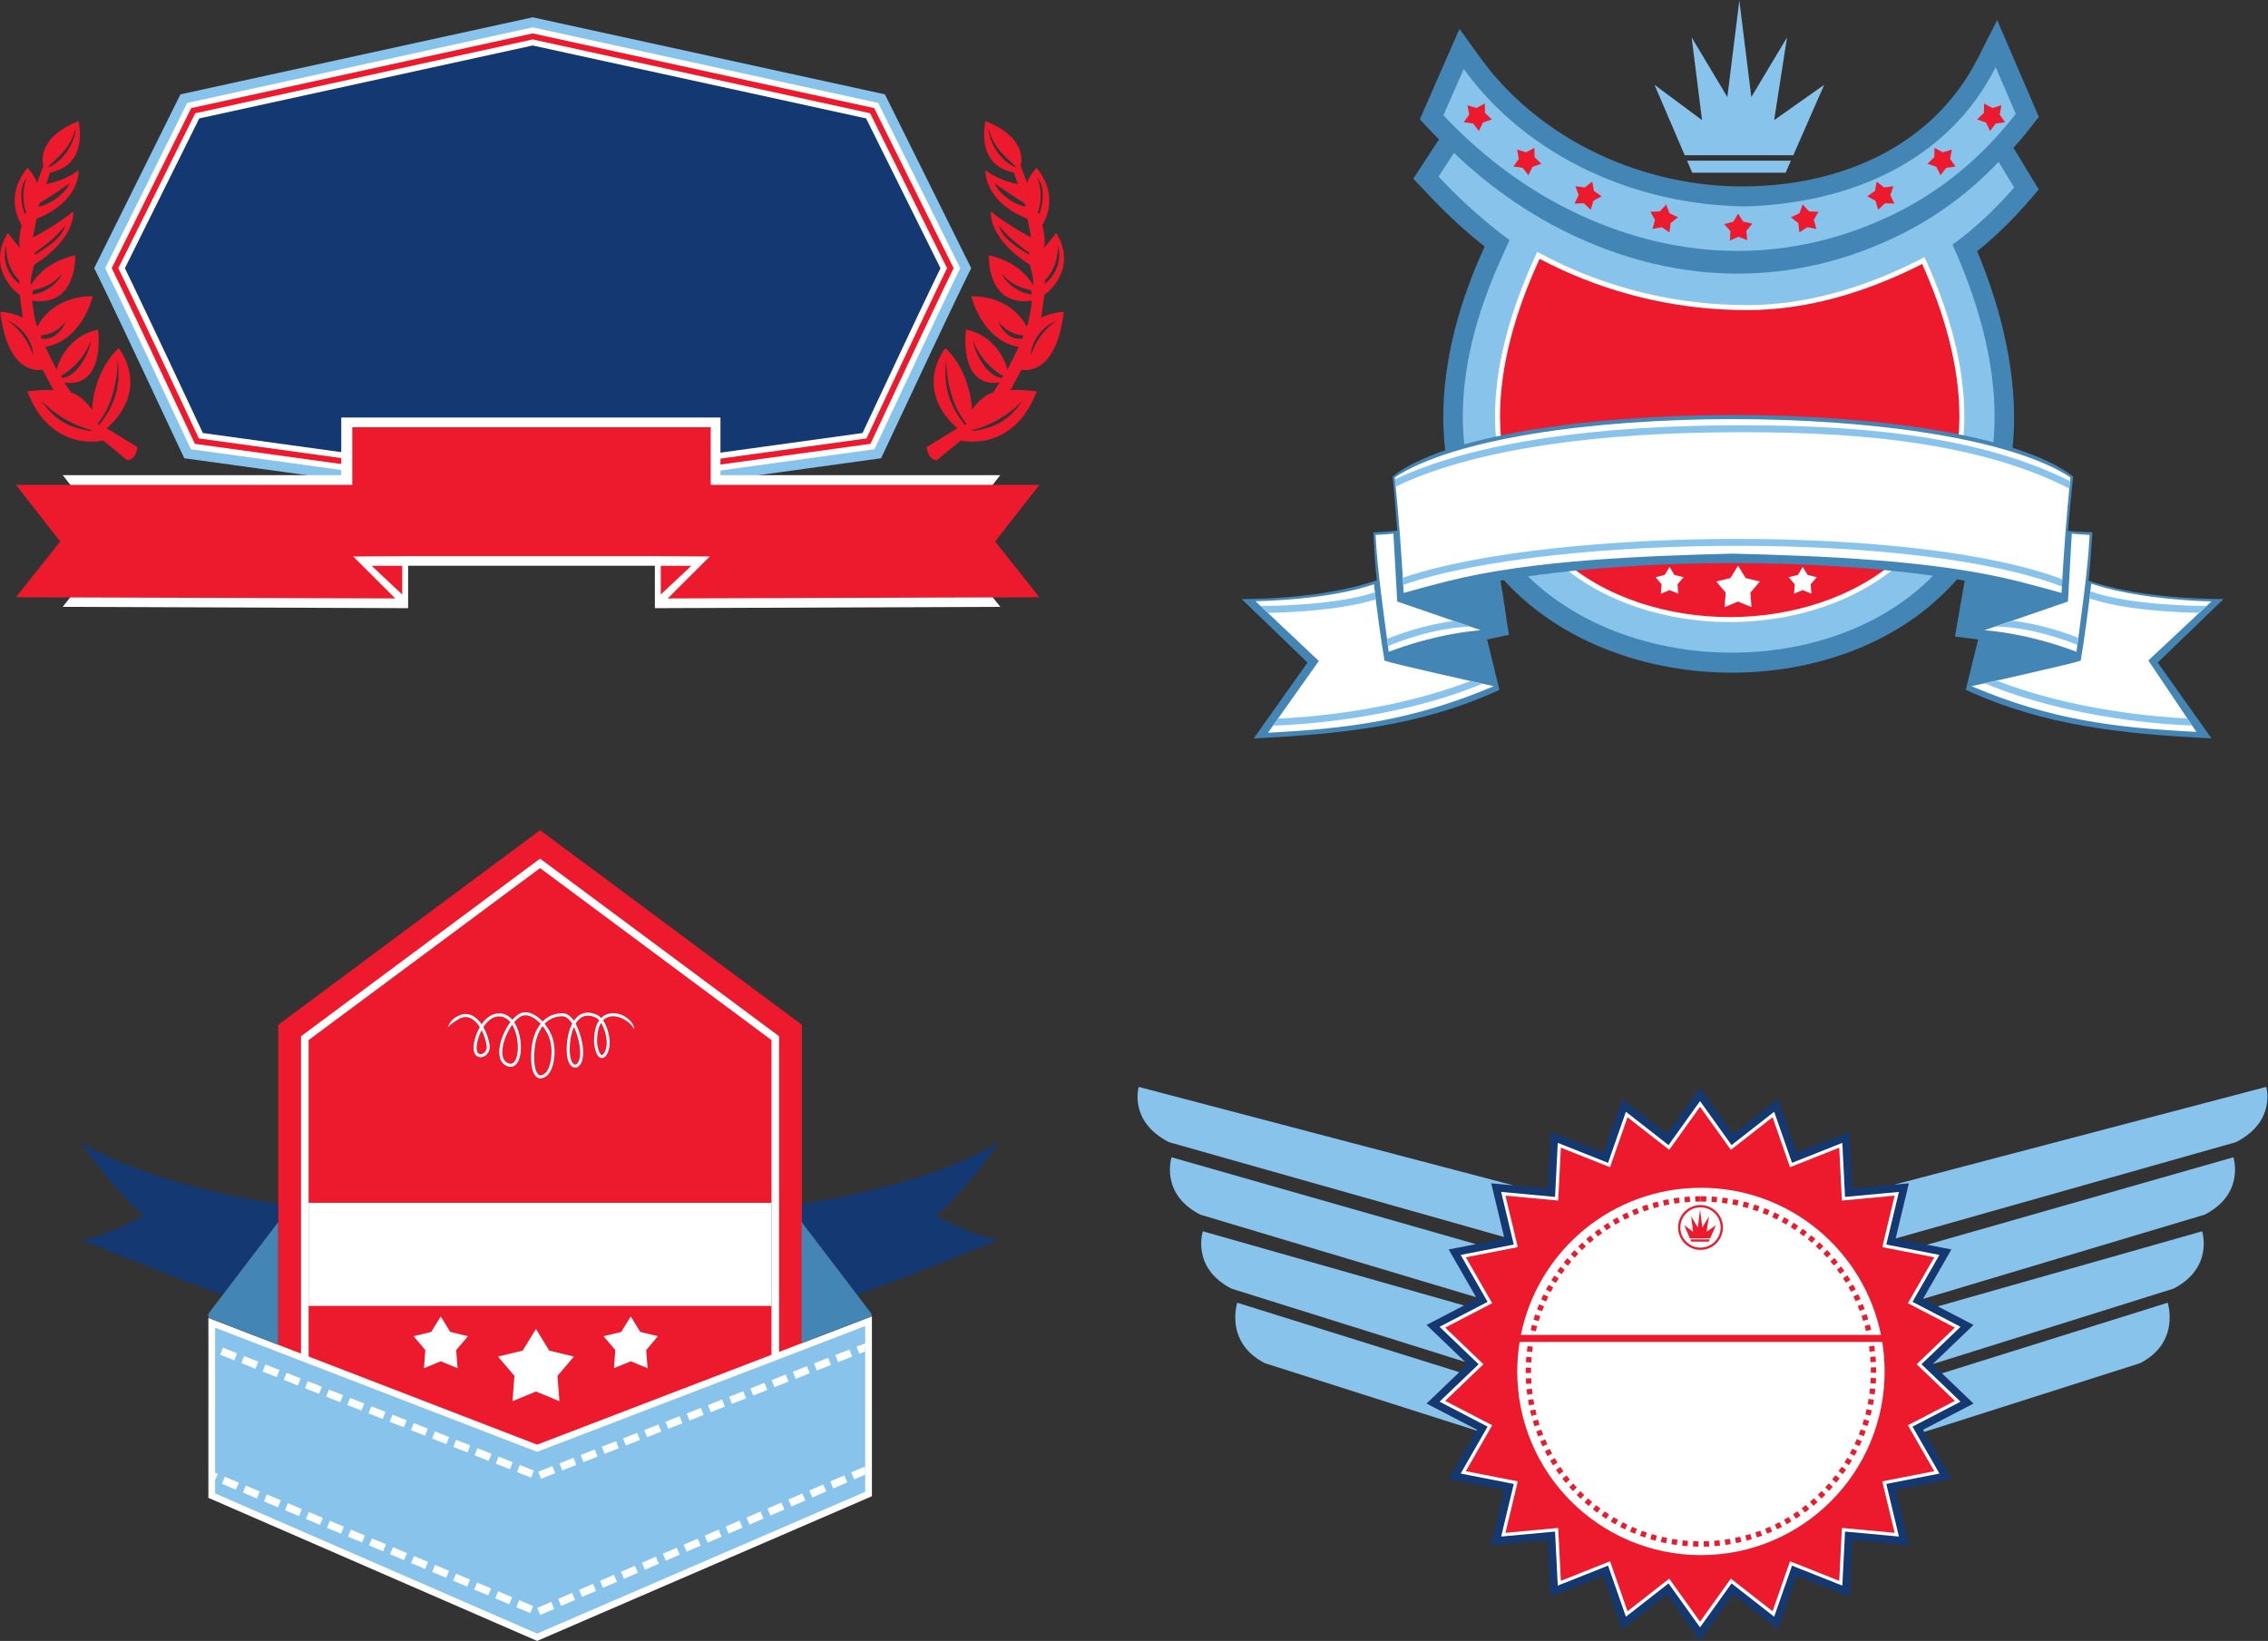 <?xml version="1.0" encoding="UTF-8" standalone="no"?>
<svg
   xmlns:dc="http://purl.org/dc/elements/1.1/"
   xmlns:cc="http://creativecommons.org/ns#"
   xmlns:rdf="http://www.w3.org/1999/02/22-rdf-syntax-ns#"
   xmlns:svg="http://www.w3.org/2000/svg"
   xmlns="http://www.w3.org/2000/svg"
   viewBox="0 0 723.827 523.733"
   height="523.733"
   width="723.827"
   xml:space="preserve"
   id="svg2"
   version="1.1"><rect x="0" y="0" width="723.827" height="523.733" fill="#333333" stroke="none"/><defs
     id="defs6" /><g
     transform="matrix(1.333,0,0,-1.333,0,523.733)"
     id="g10"><g
       transform="scale(0.1)"
       id="g12"><path
         id="path14"
         style="fill:#143871;fill-opacity:1;fill-rule:evenodd;stroke:none"
         d="m 4070.25,1324 79.2,-110.62 107.18,83.83 44.83,-128.46 126.44,50.23 6.83,-135.87 135.48,12.57 -31.73,-132.309 133.53,-26.094 -67.72,-118.007 120.77,-62.657 -98.22,-94.152 98.22,-94.148 -120.77,-62.657 67.72,-118.008 -133.53,-26.093 31.73,-132.305 -135.48,12.566 -6.83,-135.878 -126.44,50.234 L 4256.63,27.715 4149.45,111.543 4070.25,0.93 3991.05,111.543 3883.87,27.715 3839.03,156.172 3712.6,105.938 l -6.84,135.878 -135.48,-12.566 31.74,132.305 -133.52,26.093 67.71,118.008 -120.77,62.657 98.22,94.148 -98.22,94.152 120.77,62.657 -67.71,118.007 133.52,26.094 -31.74,132.309 135.48,-12.57 6.84,135.87 126.43,-50.23 44.84,128.46 107.18,-83.83 79.2,110.62 v 0" /><path
         id="path16"
         style="fill:#ffffff;fill-opacity:1;fill-rule:evenodd;stroke:none"
         d="m 4070.25,1292.52 -75.45,-105.35 -102.05,79.83 -42.71,-122.34 -120.43,47.84 -6.5,-129.41 -129.03,11.97 30.22,-126.005 -127.17,-24.856 64.49,-112.39 -115.02,-59.68 93.54,-89.668 -93.54,-89.668 115.02,-59.676 -64.49,-112.394 127.17,-24.852 -30.22,-126.008 129.03,11.973 6.5,-129.414 120.43,47.844 42.71,-122.344 102.05,79.832 75.45,-105.352 75.44,105.352 102.06,-79.832 42.71,122.344 120.43,-47.844 6.5,129.414 129.03,-11.973 -30.22,126.008 127.17,24.852 -64.49,112.394 115.01,59.676 -93.54,89.668 93.54,89.668 -115.01,59.68 64.49,112.39 -127.17,24.856 30.22,126.005 -129.03,-11.97 -6.5,129.41 -120.43,-47.84 -42.71,122.34 -102.06,-79.83 -75.44,105.35 v 0" /><path
         id="path18"
         style="fill:#ed192d;fill-opacity:1;fill-rule:evenodd;stroke:none"
         d="m 4070.25,1278.86 -73.8,-103.07 -99.86,78.1 -41.78,-119.69 -117.81,46.81 -6.36,-126.62 -126.24,11.72 29.56,-123.266 -124.41,-24.317 63.09,-109.961 -112.51,-58.378 91.51,-87.727 -91.51,-87.723 112.51,-58.379 -63.09,-109.961 124.41,-24.316 -29.56,-123.273 126.24,11.711 6.36,-126.602 117.81,46.805 41.78,-119.696 99.86,78.106 73.8,-103.067 73.8,103.067 99.86,-78.106 41.77,119.696 117.82,-46.805 6.36,126.602 126.23,-11.711 -29.56,123.273 124.42,24.316 -63.1,109.961 112.52,58.379 -91.51,87.723 91.51,87.727 -112.52,58.378 63.1,109.961 -124.42,24.317 29.56,123.266 -126.23,-11.72 -6.36,126.62 -117.82,-46.81 -41.77,119.69 -99.86,-78.1 -73.8,103.07 v 0" /><path
         id="path20"
         style="fill:#ed192d;fill-opacity:1;fill-rule:evenodd;stroke:none"
         d="m 4072.4,1121.62 c 263.11,0 476.43,-213.307 476.43,-476.413 0,-263.105 -213.32,-476.418 -476.43,-476.418 -263.09,0 -476.42,213.313 -476.42,476.418 0,263.106 213.33,476.413 476.42,476.413 z m 0,-7.95 c 258.73,0 468.47,-209.752 468.47,-468.463 0,-258.723 -209.74,-468.469 -468.47,-468.469 -258.71,0 -468.45,209.746 -468.45,468.469 0,258.711 209.74,468.463 468.45,468.463 v 0" /><path
         id="path22"
         style="fill:#ffffff;fill-opacity:1;fill-rule:evenodd;stroke:none"
         d="m 4072.4,1084.97 c 212.87,0 390.4,-151.247 431.03,-352.126 h -862.04 c 40.62,200.879 218.15,352.126 431.01,352.126 z m 434.1,-369.177 c 3.71,-22.98 5.67,-46.555 5.67,-70.586 0,-242.871 -196.89,-439.766 -439.77,-439.766 -242.87,0 -439.76,196.895 -439.76,439.766 0,24.031 1.96,47.606 5.67,70.586 h 868.19 v 0" /><path
         id="path24"
         style="fill:#88c3ec;fill-opacity:1;fill-rule:evenodd;stroke:none"
         d="m 4535.05,1092.41 890.79,234.11 c 0,0 24.93,-82.39 -72.42,-132.32 l -814.88,-230.606 31.67,132.086 -35.16,-3.27 z m -911.57,-1.68 -897.16,235.79 c 0,0 -24.93,-82.39 72.43,-132.32 l 802.36,-227.059 -30.83,128.539 53.2,-4.95 z M 3505.17,803.164 2879.86,980.762 c 0,0 -28.68,-87.383 68.68,-137.313 l 559.17,-175.285 -92.26,88.449 89.72,46.551 z M 3533.59,950 2804.96,1158.01 c 0,0 -28.67,-87.38 68.68,-137.32 l 660.39,-197.624 -65.55,114.211 65.11,12.723 z m -39.74,-306.531 -531.62,166.297 c 0,0 -31.17,-94.871 66.2,-144.805 l 506.59,-161.387 1.19,2.082 -120.76,62.657 78.4,75.156 z m 1145.61,157.547 632.84,179.746 c 0,0 28.68,-87.383 -68.67,-137.313 l -576.51,-180.722 97.94,93.886 -85.6,44.403 z m -25.62,147.629 733.37,209.365 c 0,0 28.67,-87.38 -68.69,-137.32 l -673.8,-201.647 -0.43,0.227 67.72,118.007 -58.17,11.368 z m 35.68,-307.922 540.41,169.043 c 0,0 31.18,-94.871 -66.19,-144.805 l -516.45,-164.52 -3,5.215 120.77,62.657 -75.54,72.41 v 0" /><path
         id="path26"
         style="fill:#ed192d;fill-opacity:1;fill-rule:nonzero;stroke:none"
         d="m 4085.35,1064.49 -2.12,0.06 -2.69,0.07 -2.72,0.04 -2.7,0.02 -2.72,0.01 v -12.78 l 2.64,-0.02 2.63,-0.01 2.62,-0.04 2.62,-0.07 2.12,-0.05 0.32,12.77 z m -13.71,0.2 -1.94,-0.01 -2.71,-0.02 -2.71,-0.04 -2.7,-0.07 -2.69,-0.08 h -0.24 l 0.49,-12.78 0.15,0.01 2.61,0.07 2.62,0.07 2.63,0.04 2.62,0.01 1.95,0.02 -0.08,12.78 z m -25.91,-0.83 -0.25,-0.02 -2.68,-0.18 -2.66,-0.19 -2.66,-0.22 -2.66,-0.22 -2.05,-0.19 1.23,-12.72 1.95,0.17 2.57,0.23 2.59,0.2 2.58,0.19 2.59,0.18 h 0.25 l -0.8,12.77 z m -25.85,-2.43 -0.9,-0.11 -2.61,-0.34 -2.62,-0.35 -2.61,-0.38 -2.62,-0.39 -1.51,-0.24 2.01,-12.63 1.44,0.23 2.53,0.38 2.53,0.36 2.54,0.34 2.55,0.33 0.87,0.11 -1.6,12.69 z m -25.66,-4.02 -1.21,-0.22 -2.57,-0.51 -2.57,-0.52 -2.56,-0.52 -2.54,-0.55 -1.27,-0.29 2.8,-12.46 1.18,0.26 2.48,0.53 2.47,0.51 2.49,0.5 2.49,0.49 1.21,0.23 -2.4,12.55 z m -25.35,-5.59 -1.29,-0.34 -2.52,-0.65 -2.5,-0.67 -2.5,-0.69 -2.49,-0.7 -1.24,-0.35 3.57,-12.28 1.16,0.34 2.42,0.68 2.42,0.66 2.43,0.65 2.43,0.63 1.29,0.33 -3.18,12.39 z m -24.95,-7.18 -1.17,-0.37 -2.44,-0.81 -2.44,-0.81 -2.44,-0.83 -2.42,-0.85 -1.39,-0.5 4.33,-12.02 1.31,0.46 2.35,0.83 2.35,0.8 2.36,0.79 2.38,0.78 1.16,0.37 -3.94,12.16 z m -24.46,-8.71 -0.87,-0.34 -2.38,-0.95 -2.36,-0.96 -2.37,-0.97 -2.36,-0.99 -1.67,-0.71 5.05,-11.74 1.6,0.68 2.29,0.96 2.29,0.94 2.3,0.94 2.3,0.91 0.87,0.34 -4.69,11.89 z m -23.86,-10.22 -0.46,-0.2 -2.31,-1.1 -2.29,-1.09 -2.29,-1.11 -2.28,-1.12 -2.04,-1.03 5.75,-11.42 1.98,1 2.21,1.08 2.22,1.09 2.23,1.06 2.23,1.05 0.46,0.21 -5.41,11.58 z m -23.21,-11.69 -2.16,-1.18 -2.22,-1.24 -2.21,-1.24 -2.19,-1.25 -2.2,-1.27 -0.32,-0.19 6.5,-11.009 0.26,0.156 2.12,1.23 2.13,1.211 2.15,1.212 2.14,1.19 2.16,1.18 -6.16,11.2 z m -22.41,-13.09 -1.54,-0.969 -2.14,-1.367 -2.12,-1.367 -2.12,-1.387 -2.1,-1.387 -0.86,-0.586 7.15,-10.594 0.8,0.536 2.05,1.359 2.04,1.348 2.06,1.328 2.07,1.308 1.55,0.977 -6.84,10.801 z m -21.54,-14.453 -0.92,-0.657 -2.04,-1.472 -2.04,-1.496 -2.02,-1.504 -2.02,-1.512 -1.4,-1.066 7.78,-10.157 1.34,1.028 1.95,1.472 1.97,1.453 1.97,1.45 1.98,1.433 0.91,0.656 -7.46,10.372 z m -20.63,-15.743 -0.29,-0.234 -1.95,-1.602 -1.94,-1.613 -1.92,-1.609 -1.92,-1.641 -1.91,-1.64 -0.04,-0.032 8.44,-9.609 -0.02,-0.02 1.85,1.594 1.85,1.582 1.86,1.563 1.89,1.57 1.89,1.543 0.29,0.234 -8.08,9.914 z m -19.63,-17.011 -1.53,-1.418 -1.85,-1.719 -1.81,-1.727 -1.82,-1.75 -1.81,-1.746 -0.59,-0.586 8.98,-9.093 0.54,0.527 1.76,1.699 1.76,1.692 1.76,1.679 1.79,1.668 1.53,1.406 -8.71,9.368 z m -18.54,-18.164 -0.88,-0.93 -1.74,-1.836 -1.72,-1.824 -1.71,-1.856 -1.7,-1.855 -1.08,-1.203 9.51,-8.543 1.04,1.14 1.64,1.809 1.66,1.797 1.67,1.777 1.68,1.766 0.88,0.929 -9.25,8.829 z m -17.37,-19.27 -0.33,-0.379 -1.62,-1.933 -1.61,-1.934 -1.59,-1.953 -1.59,-1.953 -1.5,-1.875 10,-7.961 1.46,1.816 1.53,1.895 1.55,1.886 1.56,1.883 1.58,1.867 0.32,0.379 -9.76,8.262 z m -16.18,-20.332 -1.33,-1.785 -1.49,-2.031 -1.48,-2.043 -1.47,-2.051 -1.46,-2.059 -0.38,-0.547 10.52,-7.277 0.32,0.469 1.41,2.004 1.43,1.992 1.43,1.973 1.45,1.972 1.33,1.785 -10.28,7.598 z m -14.88,-21.258 -0.83,-1.269 -1.36,-2.121 -1.36,-2.129 -1.35,-2.149 -1.33,-2.148 -0.71,-1.153 10.93,-6.64 0.66,1.094 1.3,2.082 1.3,2.078 1.31,2.062 1.34,2.059 0.82,1.269 -10.72,6.965 z m -13.53,-22.14 -0.43,-0.75 -1.24,-2.2 -1.24,-2.226 -1.22,-2.227 -1.19,-2.226 -0.93,-1.746 11.3,-5.969 0.9,1.68 1.16,2.168 1.18,2.148 1.19,2.148 1.21,2.149 0.42,0.742 -11.11,6.309 z m -12.15,-22.938 -0.13,-0.266 -1.1,-2.285 -1.11,-2.293 -1.09,-2.304 -1.06,-2.317 -1.05,-2.273 11.66,-5.266 1.01,2.207 1.03,2.246 1.04,2.219 1.07,2.234 1.09,2.219 0.12,0.262 -11.48,5.617 z m -10.72,-23.683 -0.88,-2.168 -0.96,-2.372 -0.95,-2.375 -0.93,-2.382 -0.92,-2.403 -0.14,-0.359 11.98,-4.473 0.11,0.293 0.89,2.313 0.9,2.316 0.93,2.305 0.92,2.305 0.89,2.167 -11.84,4.833 z m -9.2,-24.278 -0.65,-1.914 -0.81,-2.441 -0.81,-2.45 -0.79,-2.453 -0.77,-2.461 -0.19,-0.613 12.23,-3.73 0.16,0.554 0.75,2.383 0.77,2.375 0.78,2.371 0.79,2.364 0.66,1.921 -12.12,4.094 z m -7.66,-24.793 -0.5,-1.816 -0.67,-2.5 -0.65,-2.512 -0.64,-2.519 -0.63,-2.52 -0.16,-0.703 12.43,-2.957 0.16,0.633 0.59,2.441 0.63,2.434 0.63,2.441 0.66,2.422 0.48,1.816 -12.33,3.34 z m -10.65,-50.801 -0.31,-2.207 -0.36,-2.609 -0.34,-2.625 -0.32,-2.629 -0.32,-2.637 -0.01,-0.175 12.71,-1.368 0.01,0.098 0.3,2.551 0.32,2.547 0.33,2.539 0.34,2.539 0.31,2.207 -12.66,1.769 z m -2.94,-25.761 v -0.168 l -0.21,-2.657 -0.2,-2.675 -0.18,-2.664 -0.16,-2.676 -0.11,-2.121 12.76,-0.645 0.12,2.043 0.15,2.586 0.17,2.59 0.19,2.586 0.21,2.578 0.01,0.168 -12.75,1.055 z m -1.34,-25.938 -0.02,-1.035 -0.04,-2.707 -0.03,-2.703 -0.01,-2.715 0.01,-2.715 0.01,-1.105 12.79,0.156 -0.02,1.035 -0.01,2.629 0.01,2.625 0.02,2.637 0.05,2.617 0.02,1.047 -12.78,0.234 z m 0.23,-25.969 0.09,-2.097 0.13,-2.676 0.14,-2.676 0.16,-2.676 0.18,-2.668 0.01,-0.175 12.75,0.976 -0.01,0.09 -0.17,2.586 -0.15,2.59 -0.14,2.598 -0.13,2.605 -0.09,2.09 -12.77,-0.567 z m 1.82,-25.859 0.02,-0.215 0.27,-2.636 0.29,-2.645 0.32,-2.629 0.32,-2.625 0.28,-2.148 12.67,1.687 -0.26,2.07 -0.32,2.551 -0.3,2.547 -0.29,2.559 -0.27,2.558 -0.02,0.215 -12.71,-1.289 z m 3.41,-25.742 0.11,-0.664 0.43,-2.586 0.45,-2.59 0.47,-2.578 0.48,-2.578 0.35,-1.785 12.55,2.488 -0.33,1.711 -0.48,2.488 -0.45,2.5 -0.44,2.512 -0.43,2.508 -0.1,0.664 -12.61,-2.09 z m 4.99,-25.481 0.19,-0.847 0.6,-2.528 0.6,-2.531 0.63,-2.519 0.64,-2.52 0.43,-1.66 12.37,3.254 -0.42,1.59 -0.62,2.441 -0.6,2.442 -0.59,2.453 -0.57,2.461 -0.2,0.847 -12.46,-2.883 z m 6.58,-25.113 0.22,-0.801 0.75,-2.472 0.76,-2.461 0.77,-2.461 0.79,-2.461 0.58,-1.738 12.13,4.023 -0.55,1.672 -0.77,2.371 -0.75,2.383 -0.73,2.402 -0.72,2.395 -0.23,0.789 -12.25,-3.641 z m 8.13,-24.66 0.19,-0.566 0.9,-2.411 0.9,-2.394 0.92,-2.391 0.93,-2.394 0.78,-1.973 11.87,4.766 -0.76,1.906 -0.9,2.305 -0.89,2.324 -0.88,2.324 -0.86,2.324 -0.2,0.575 -12,-4.395 z m 9.63,-24.09 0.1,-0.215 1.03,-2.343 1.04,-2.329 1.06,-2.312 1.06,-2.313 1.09,-2.316 11.54,5.488 -1.04,2.227 -1.03,2.246 -1.04,2.258 -1.01,2.246 -0.99,2.265 -0.09,0.211 -11.72,-5.113 z m 11.15,-23.488 1.02,-1.992 1.18,-2.254 1.2,-2.239 1.19,-2.234 1.22,-2.219 0.29,-0.515 11.15,6.238 -0.24,0.449 -1.18,2.149 -1.16,2.168 -1.17,2.168 -1.14,2.187 -1.03,1.984 -11.33,-5.89 z m 12.56,-22.715 0.82,-1.395 1.31,-2.179 1.33,-2.156 1.33,-2.141 1.35,-2.149 0.65,-1.023 10.76,6.895 -0.61,0.964 -1.3,2.082 -1.3,2.079 -1.28,2.101 -1.27,2.09 -0.83,1.406 -10.96,-6.574 z m 13.93,-21.883 0.53,-0.793 1.43,-2.078 1.45,-2.07 1.46,-2.063 1.47,-2.05 1.13,-1.563 10.33,7.539 -1.09,1.496 -1.43,1.992 -1.41,2 -1.39,2.004 -1.4,2.02 -0.53,0.781 -10.55,-7.215 z m 15.25,-20.988 0.14,-0.176 1.55,-1.98 1.57,-1.985 1.57,-1.961 1.59,-1.964 1.59,-1.942 0.13,-0.148 9.81,8.195 -0.08,0.098 -1.55,1.882 -1.53,1.895 -1.53,1.906 -1.51,1.914 -1.5,1.934 -0.14,0.176 -10.11,-7.844 z m 16.56,-20.039 1.28,-1.445 1.67,-1.875 1.68,-1.864 1.7,-1.855 1.71,-1.86 0.68,-0.711 9.29,8.77 -0.61,0.656 -1.66,1.785 -1.64,1.809 -1.63,1.805 -1.63,1.828 -1.28,1.445 -9.56,-8.488 z m 17.72,-18.945 0.8,-0.809 1.79,-1.777 1.79,-1.758 1.81,-1.758 1.82,-1.738 1.28,-1.211 8.77,9.304 -1.23,1.153 -1.76,1.699 -1.76,1.691 -1.74,1.707 -1.73,1.731 -0.8,0.801 -9.04,-9.035 z m 18.85,-17.821 0.27,-0.246 1.88,-1.66 1.9,-1.648 1.92,-1.653 1.91,-1.621 1.92,-1.621 0.06,-0.047 8.13,9.852 h 0.02 l -1.88,1.574 -1.86,1.582 -1.85,1.59 -1.84,1.601 -1.83,1.621 -0.27,0.235 -8.48,-9.559 z m 19.94,-16.66 1.63,-1.269 2,-1.543 2,-1.524 2.02,-1.515 2.02,-1.512 0.67,-0.481 7.53,10.325 -0.6,0.449 -1.97,1.453 -1.95,1.476 -1.94,1.473 -1.94,1.496 -1.63,1.27 -7.84,-10.098 z m 20.91,-15.371 1.09,-0.754 2.09,-1.426 2.1,-1.406 2.1,-1.394 2.12,-1.387 1.29,-0.832 6.91,10.761 -1.24,0.793 -2.04,1.348 -2.05,1.348 -2.03,1.367 -2.02,1.367 -1.11,0.762 -7.21,-10.547 z m 21.82,-14.063 0.55,-0.332 2.18,-1.3 2.18,-1.282 2.2,-1.265 2.19,-1.262 1.91,-1.074 6.24,11.164 -1.85,1.035 -2.13,1.219 -2.12,1.23 -2.12,1.242 -2.1,1.258 -0.57,0.332 -6.56,-10.965 z m 22.63,-12.675 0.05,-0.032 2.26,-1.164 2.25,-1.148 2.28,-1.133 2.28,-1.125 2.29,-1.113 0.23,-0.106 5.48,11.543 -0.16,0.078 -2.22,1.083 -2.21,1.085 -2.21,1.102 -2.18,1.113 -2.2,1.133 -0.04,0.031 -5.9,-11.347 z m 23.42,-11.27 1.88,-0.832 2.34,-1.015 2.35,-0.997 2.36,-0.996 2.37,-0.976 0.64,-0.262 4.77,11.863 -0.58,0.235 -2.29,0.949 -2.29,0.957 -2.28,0.977 -2.27,0.984 -1.87,0.82 -5.13,-11.707 z m 24.05,-9.777 1.58,-0.586 2.41,-0.867 2.42,-0.864 2.42,-0.847 2.44,-0.84 0.97,-0.32 4.02,12.136 -0.9,0.305 -2.35,0.801 -2.35,0.82 -2.35,0.84 -2.34,0.848 -1.59,0.578 -4.38,-12.004 z m 24.6,-8.262 1.41,-0.418 2.48,-0.734 2.48,-0.711 2.49,-0.695 2.5,-0.692 1.14,-0.305 3.25,12.364 -1.05,0.285 -2.42,0.664 -2.42,0.672 -2.4,0.695 -2.41,0.711 -1.39,0.422 -3.66,-12.258 z m 25.09,-6.707 1.39,-0.332 2.53,-0.578 2.56,-0.559 2.54,-0.554 2.56,-0.528 1.11,-0.222 2.48,12.539 -1.03,0.215 -2.47,0.507 -2.48,0.536 -2.46,0.539 -2.46,0.566 -1.4,0.32 -2.87,-12.449 z m 25.45,-5.137 1.6,-0.273 2.59,-0.422 2.59,-0.41 2.62,-0.379 2.61,-0.383 0.82,-0.105 1.69,12.664 -0.74,0.109 -2.53,0.352 -2.53,0.379 -2.52,0.402 -2.52,0.41 -1.59,0.262 -2.09,-12.606 z m 25.72,-3.547 2.06,-0.214 2.65,-0.262 2.65,-0.254 2.66,-0.227 2.66,-0.207 0.25,-0.015 0.89,12.754 -0.17,0.008 -2.59,0.207 -2.57,0.222 -2.56,0.235 -2.58,0.253 -2.06,0.215 -1.29,-12.715 z m 25.85,-1.96 h 0.2 l 2.69,-0.118 2.69,-0.097 2.69,-0.071 2.7,-0.066 2.02,-0.031 0.16,12.785 -1.94,0.027 -2.62,0.059 -2.61,0.078 -2.61,0.09 -2.61,0.105 -0.18,0.012 -0.58,-12.773 z m 25.98,-0.372 1.25,0.02 2.69,0.066 2.7,0.071 2.68,0.097 2.7,0.118 0.95,0.039 -0.65,12.773 -0.88,-0.051 -2.6,-0.105 -2.6,-0.09 -2.62,-0.078 -2.62,-0.059 -1.25,-0.008 0.25,-12.793 z m 25.92,1.211 2.13,0.164 2.65,0.227 2.65,0.254 2.65,0.262 2.64,0.273 0.22,0.02 -1.45,12.707 -0.14,-0.02 -2.56,-0.266 -2.57,-0.253 -2.57,-0.235 -2.57,-0.222 -2.12,-0.168 1.04,-12.743 z m 25.79,2.793 0.06,0.008 2.62,0.383 2.6,0.379 2.61,0.41 2.59,0.422 2.35,0.398 -2.17,12.598 -2.27,-0.379 -2.51,-0.41 -2.53,-0.402 -2.53,-0.379 -2.52,-0.352 -0.07,-0.012 1.77,-12.664 z m 25.59,4.395 0.34,0.066 2.57,0.528 2.55,0.554 2.55,0.559 2.54,0.578 2.13,0.508 -2.95,12.437 -2.06,-0.484 -2.46,-0.566 -2.46,-0.539 -2.48,-0.536 -2.48,-0.507 -0.36,-0.079 2.57,-12.519 z m 25.27,5.976 0.4,0.098 2.49,0.692 2.5,0.695 2.48,0.711 2.48,0.734 2.13,0.645 -3.73,12.222 -2.05,-0.613 -2.4,-0.711 -2.41,-0.695 -2.42,-0.672 -2.42,-0.664 -0.39,-0.11 3.34,-12.332 z m 24.84,7.528 0.24,0.09 2.44,0.828 2.43,0.847 2.42,0.864 2.41,0.867 2.3,0.851 -4.48,11.973 -2.21,-0.812 -2.35,-0.848 -2.34,-0.84 -2.35,-0.82 -2.36,-0.801 -0.25,-0.09 4.1,-12.109 z m 24.35,9.082 2.28,0.937 2.36,0.996 2.35,0.997 2.34,1.015 2.35,1.035 0.27,0.117 -5.27,11.653 -0.21,-0.098 -2.25,-0.988 -2.28,-0.984 -2.29,-0.977 -2.27,-0.957 -2.28,-0.938 4.9,-11.808 z m 23.72,10.566 1.79,0.879 2.28,1.125 2.27,1.133 2.27,1.148 2.26,1.164 0.72,0.379 -5.97,11.313 -0.64,-0.344 -2.2,-1.133 -2.19,-1.113 -2.21,-1.102 -2.2,-1.085 -1.8,-0.879 5.62,-11.485 z m 23,12.024 1.25,0.691 2.19,1.262 2.2,1.265 2.18,1.282 2.18,1.3 1.21,0.731 -6.64,10.93 -1.15,-0.696 -2.11,-1.258 -2.12,-1.242 -2.12,-1.23 -2.13,-1.219 -1.25,-0.695 6.31,-11.121 z m 22.21,13.406 0.66,0.422 2.11,1.387 2.11,1.394 2.09,1.406 2.08,1.426 1.73,1.184 -7.28,10.507 -1.66,-1.152 -2.03,-1.379 -2.02,-1.355 -2.06,-1.348 -2.05,-1.348 -0.65,-0.421 6.97,-10.723 z m 21.34,14.766 0.05,0.031 2.03,1.512 2.01,1.515 2,1.524 1.99,1.543 1.99,1.543 0.28,0.222 -7.96,10 -0.21,-0.164 -1.93,-1.504 -1.93,-1.496 -1.94,-1.473 -1.97,-1.476 -1.95,-1.453 -0.05,-0.039 7.59,-10.285 z m 20.42,16.074 1.37,1.152 1.91,1.621 1.91,1.653 1.9,1.648 1.88,1.66 0.84,0.754 -8.54,9.512 -0.78,-0.696 -1.83,-1.621 -1.85,-1.601 -1.84,-1.59 -1.85,-1.582 -1.38,-1.152 8.26,-9.758 z m 19.35,17.265 0.73,0.696 1.82,1.738 1.81,1.758 1.8,1.758 1.78,1.777 1.34,1.348 -9.09,8.992 -1.3,-1.309 -1.73,-1.719 -1.73,-1.707 -1.75,-1.699 -1.76,-1.691 -0.74,-0.692 8.82,-9.25 z m 18.27,18.43 0.15,0.152 1.71,1.86 1.7,1.855 1.68,1.864 1.68,1.875 1.66,1.886 0.15,0.164 -9.66,8.379 -0.1,-0.117 -1.61,-1.824 -1.63,-1.828 -1.63,-1.805 -1.65,-1.809 -1.67,-1.785 -0.13,-0.156 9.35,-8.711 z m 17.12,19.551 1.22,1.473 1.58,1.964 1.57,1.961 1.57,1.985 1.54,1.98 0.61,0.781 -10.14,7.774 -0.56,-0.711 -1.51,-1.934 -1.51,-1.914 -1.53,-1.906 -1.54,-1.895 -1.21,-1.484 9.91,-8.074 z m 15.86,20.527 0.69,0.946 1.46,2.05 1.46,2.063 1.44,2.07 1.44,2.078 0.97,1.426 -10.6,7.148 -0.92,-1.347 -1.39,-2.02 -1.4,-2.004 -1.42,-2 -1.41,-1.992 -0.69,-0.949 10.37,-7.469 z m 14.57,21.473 0.25,0.39 1.35,2.149 1.33,2.141 1.32,2.156 1.31,2.179 1.22,2.051 -11,6.504 -1.19,-1.992 -1.27,-2.09 -1.27,-2.101 -1.3,-2.079 -1.3,-2.082 -0.25,-0.39 10.8,-6.836 z m 13.23,22.375 1.12,2.031 1.2,2.234 1.19,2.239 1.19,2.254 1.16,2.257 0.22,0.45 -11.41,5.761 -0.19,-0.382 -1.14,-2.188 -1.12,-2.187 -1.17,-2.168 -1.16,-2.168 -1.12,-2.032 11.23,-6.101 z m 11.8,23.113 0.77,1.613 1.07,2.313 1.04,2.312 1.06,2.329 1.02,2.343 0.4,0.907 -11.73,5.058 -0.38,-0.848 -0.99,-2.265 -1.02,-2.246 -1.02,-2.258 -1.03,-2.246 -0.77,-1.61 11.58,-5.402 z m 10.36,23.801 0.49,1.258 0.93,2.394 0.92,2.391 0.91,2.394 0.89,2.411 0.46,1.289 -12.02,4.316 -0.45,-1.219 -0.87,-2.324 -0.86,-2.324 -0.89,-2.324 -0.91,-2.305 -0.5,-1.262 11.9,-4.695 z m 8.84,24.402 0.32,1.016 0.8,2.461 0.77,2.461 0.76,2.461 0.74,2.472 0.46,1.532 -12.28,3.574 -0.42,-1.453 -0.74,-2.395 -0.73,-2.402 -0.74,-2.383 -0.76,-2.371 -0.34,-1.016 12.16,-3.957 z m 7.31,24.91 0.23,0.93 0.64,2.52 0.63,2.519 0.61,2.531 0.59,2.528 0.37,1.594 -12.49,2.8 -0.34,-1.511 -0.58,-2.461 -0.58,-2.453 -0.6,-2.442 -0.63,-2.441 -0.24,-0.926 12.39,-3.188 z m 5.74,25.325 0.2,1.035 0.49,2.578 0.46,2.578 0.45,2.59 0.44,2.586 0.23,1.418 -12.62,2.012 -0.21,-1.34 -0.44,-2.508 -0.44,-2.512 -0.45,-2.5 -0.48,-2.488 -0.19,-1.035 12.56,-2.414 z m 4.15,25.636 0.18,1.387 0.33,2.625 0.31,2.629 0.28,2.645 0.29,2.636 0.09,0.977 -12.72,1.211 -0.09,-0.899 -0.27,-2.558 -0.28,-2.559 -0.31,-2.547 -0.31,-2.551 -0.18,-1.386 12.68,-1.61 z m 2.57,25.84 0.14,2.031 0.15,2.676 0.15,2.676 0.13,2.676 0.1,2.695 0.01,0.215 -12.77,0.398 -0.01,-0.125 -0.11,-2.609 -0.13,-2.605 -0.13,-2.598 -0.16,-2.59 -0.14,-2.031 12.77,-0.809 z m 0.97,25.906 0.01,0.344 v 2.715 2.715 l -0.03,2.703 -0.04,2.707 -0.04,1.805 -12.78,-0.321 0.03,-1.73 0.04,-2.617 0.03,-2.637 0.01,-2.625 -0.01,-2.629 -0.01,-0.351 12.79,-0.079 z m -0.61,25.957 -0.07,1.36 -0.15,2.676 -0.18,2.664 -0.19,2.675 -0.22,2.657 -0.08,0.929 -12.74,-1.132 0.07,-0.852 0.21,-2.578 0.19,-2.586 0.17,-2.59 0.16,-2.586 0.07,-1.359 12.76,0.722 z m -2.19,25.879 -0.23,2.012 -0.33,2.629 -0.34,2.625 -0.36,2.609 -0.37,2.618 -0.06,0.39 -12.63,-1.933 0.04,-0.313 0.36,-2.531 0.35,-2.539 0.33,-2.539 0.31,-2.547 0.24,-2.012 12.69,1.531 z m -9.16,51.094 -0.6,2.442 -0.64,2.519 -0.64,2.512 -0.68,2.5 -0.68,2.5 -0.03,0.086 -12.29,-3.496 v -0.008 l 0.66,-2.422 0.64,-2.422 0.64,-2.441 0.63,-2.434 0.6,-2.441 12.39,3.105 z m -6.94,25.02 -0.72,2.304 -0.8,2.453 -0.8,2.45 -0.8,2.441 -0.84,2.434 -0.09,0.242 -12.05,-4.246 0.05,-0.176 0.8,-2.355 0.81,-2.364 0.78,-2.371 0.76,-2.375 0.72,-2.312 12.18,3.875 z m -8.49,24.531 -0.77,2.012 -0.93,2.382 -0.94,2.375 -0.96,2.372 -0.98,2.363 -0.23,0.547 -11.77,-4.989 0.2,-0.461 0.94,-2.292 0.93,-2.305 0.92,-2.305 0.91,-2.316 0.77,-2 11.91,4.617 z m -10,23.945 -0.71,1.582 -1.07,2.317 -1.09,2.304 -1.1,2.293 -1.11,2.285 -0.46,0.95 -11.46,-5.684 0.44,-0.879 1.07,-2.219 1.07,-2.234 1.06,-2.219 1.03,-2.246 0.71,-1.582 11.62,5.332 z m -11.46,23.293 -0.57,1.063 -1.2,2.226 -1.22,2.227 -1.23,2.226 -1.24,2.2 -0.81,1.406 -11.08,-6.367 0.77,-1.34 1.21,-2.149 1.19,-2.148 1.18,-2.148 1.16,-2.168 0.57,-1.075 11.27,6.047 z m -12.89,22.52 -0.3,0.496 -1.33,2.148 -1.35,2.149 -1.36,2.129 -1.37,2.121 -1.25,1.902 -10.67,-7.019 1.2,-1.848 1.33,-2.059 1.32,-2.062 1.3,-2.078 1.3,-2.082 0.3,-0.508 10.88,6.711 z m -14.27,21.707 -1.38,1.953 -1.46,2.051 -1.49,2.043 -1.48,2.031 -1.51,2.019 -0.31,0.411 -10.18,-7.715 0.25,-0.352 1.46,-1.961 1.45,-1.972 1.44,-1.973 1.41,-1.992 1.39,-1.946 10.41,7.403 z m -15.57,20.761 -1.02,1.282 -1.58,1.953 -1.61,1.953 -1.6,1.934 -1.62,1.921 -0.82,0.977 -9.71,-8.32 0.77,-0.907 1.57,-1.867 1.56,-1.883 1.54,-1.886 1.54,-1.895 1.02,-1.277 9.96,8.015 z m -16.82,19.766 -0.56,0.637 -1.7,1.855 -1.71,1.856 -1.72,1.824 -1.74,1.836 -1.41,1.476 -9.2,-8.878 1.37,-1.426 1.67,-1.766 1.66,-1.777 1.67,-1.797 1.65,-1.809 0.57,-0.632 9.45,8.601 z m -17.98,18.692 -0.05,0.05 -1.81,1.746 -1.82,1.75 -1.82,1.727 -1.84,1.719 -1.84,1.711 -0.27,0.242 -8.6,-9.461 0.22,-0.188 1.78,-1.66 1.79,-1.668 1.77,-1.679 1.76,-1.692 1.75,-1.699 0.05,-0.047 8.93,9.149 z m -19.14,17.578 -1.33,1.144 -1.92,1.641 -1.93,1.609 -1.94,1.613 -1.95,1.602 -0.88,0.711 -8.02,-9.961 0.83,-0.664 1.89,-1.543 1.87,-1.563 1.88,-1.57 1.85,-1.582 1.34,-1.152 8.31,9.715 z m -20.16,16.339 -0.79,0.606 -2.01,1.512 -2.03,1.504 -2.03,1.496 -2.04,1.472 -1.54,1.106 -7.41,-10.422 1.47,-1.055 1.99,-1.433 1.97,-1.45 1.95,-1.453 1.97,-1.472 0.78,-0.606 7.72,10.195 z m -21.12,15.067 -0.22,0.156 -2.11,1.387 -2.11,1.387 -2.13,1.367 -2.13,1.367 -2.14,1.349 -0.09,0.05 -6.71,-10.891 0.03,-0.008 2.07,-1.309 2.07,-1.308 2.05,-1.328 2.05,-1.348 2.06,-1.359 0.22,-0.145 7.09,10.633 z m -22.05,13.763 -1.82,1.05 -2.19,1.25 -2.21,1.24 -2.22,1.24 -2.23,1.21 -0.64,0.36 -6.04,-11.27 0.58,-0.32 2.16,-1.18 2.15,-1.19 2.14,-1.212 2.13,-1.211 1.82,-1.054 6.37,11.087 z m -22.82,12.34 -1.37,0.69 -2.28,1.12 -2.28,1.11 -2.3,1.09 -2.3,1.1 -1.16,0.53 -5.34,-11.61 1.09,-0.51 2.23,-1.05 2.22,-1.06 2.23,-1.09 2.2,-1.08 1.37,-0.68 5.69,11.44 z m -23.55,10.91 -0.97,0.41 -2.36,0.99 -2.36,0.97 -2.36,0.97 -2.39,0.94 -1.58,0.62 -4.62,-11.91 1.51,-0.6 2.31,-0.91 2.29,-0.94 2.3,-0.94 2.27,-0.96 0.97,-0.42 4.99,11.78 z m -24.19,9.42 -0.66,0.24 -2.43,0.85 -2.44,0.83 -2.43,0.81 -2.45,0.81 -1.89,0.61 -3.87,-12.18 1.81,-0.59 2.37,-0.78 2.37,-0.79 2.36,-0.8 2.35,-0.83 0.66,-0.24 4.25,12.06 z m -24.72,7.9 -0.5,0.14 -2.5,0.7 -2.49,0.69 -2.51,0.67 -2.52,0.65 -2.02,0.51 -3.11,-12.39 1.95,-0.5 2.43,-0.63 2.43,-0.65 2.42,-0.66 2.42,-0.68 0.5,-0.14 3.5,12.29 z m -25.18,6.35 -0.52,0.11 -2.55,0.55 -2.57,0.52 -2.55,0.52 -2.57,0.51 -1.97,0.37 -2.32,-12.57 1.88,-0.36 2.49,-0.49 2.49,-0.5 2.48,-0.51 2.48,-0.53 0.52,-0.12 2.71,12.5 z m -25.53,4.76 -0.76,0.12 -2.6,0.39 -2.62,0.38 -2.61,0.35 -2.62,0.34 -1.65,0.2 -1.54,-12.69 1.57,-0.2 2.55,-0.33 2.54,-0.34 2.52,-0.36 2.53,-0.38 0.76,-0.12 1.93,12.64 z m -25.77,3.17 -1.28,0.12 -2.65,0.22 -2.66,0.22 -2.67,0.19 -2.66,0.18 -1.03,0.07 -0.72,-12.78 0.94,-0.04 2.59,-0.18 2.57,-0.19 2.59,-0.2 2.57,-0.23 1.28,-0.11 1.13,12.73 v 0" /><path
         id="path28"
         style="fill:#ed192d;fill-opacity:1;fill-rule:evenodd;stroke:none"
         d="m 4071.35,1043.59 c 29.63,0 53.67,-24.03 53.67,-53.668 0,-29.637 -24.04,-53.672 -53.67,-53.672 -29.64,0 -53.66,24.035 -53.66,53.672 0,29.638 24.02,53.668 53.66,53.668 v 0" /><path
         id="path30"
         style="fill:#ffffff;fill-opacity:1;fill-rule:evenodd;stroke:none"
         d="m 4071.35,1038.16 c 26.64,0 48.24,-21.6 48.24,-48.238 0,-26.641 -21.6,-48.242 -48.24,-48.242 -26.64,0 -48.24,21.601 -48.24,48.242 0,26.638 21.6,48.238 48.24,48.238 v 0" /><path
         id="path32"
         style="fill:#ed192d;fill-opacity:1;fill-rule:evenodd;stroke:none"
         d="m 4032.38,995.352 21.26,-15.789 -4.66,37.027 15.98,-26.707 5.37,43.257 5.35,-43.257 15.99,26.707 -5.77,-37.027 22.38,15.789 -13.8,-31.493 h -48.59 l -13.51,31.493 z m 61.03,-33.954 -2.36,-5.371 c -13.93,0 -27.87,0 -41.8,0 l -2.31,5.371 h 46.47 v 0" /><path
         id="path34"
         style="fill:#ed192d;fill-opacity:1;fill-rule:evenodd;stroke:none"
         d="M 1293.03,1941.13 666.113,1475.21 V 602.492 l 626.917,-458.547 626.91,458.547 v 872.718 l -626.91,465.92 v 0" /><path
         id="path36"
         style="fill:#ffffff;fill-opacity:1;fill-rule:evenodd;stroke:none"
         d="m 1293.03,1873.1 572.32,-425.33 V 630.188 L 1293.03,211.57 720.703,630.188 v 817.582 l 572.327,425.33 v 0" /><path
         id="path38"
         style="fill:#ed192d;fill-opacity:1;fill-rule:evenodd;stroke:none"
         d="M 1293.03,1850.44 738.895,1438.63 V 639.434 l 554.135,-405.325 554.12,405.325 v 799.196 l -554.12,411.81 v 0" /><path
         id="path40"
         style="fill:#ffffff;fill-opacity:1;fill-rule:evenodd;stroke:none"
         d="m 1283.19,746.906 31.81,-51.808 59.1,-14.258 -39.41,-46.258 4.69,-60.605 -56.19,23.211 -56.18,-23.211 4.69,60.605 -39.42,46.258 59.1,14.258 31.81,51.808 v 0" /><path
         id="path42"
         style="fill:#ffffff;fill-opacity:1;fill-rule:evenodd;stroke:none"
         d="m 1055.27,776.906 22.8,-37.14 42.36,-10.215 -28.25,-33.164 3.36,-43.438 -40.27,16.633 -40.27,-16.633 3.36,43.438 -28.262,33.164 42.362,10.215 22.81,37.14 v 0" /><path
         id="path44"
         style="fill:#ffffff;fill-opacity:1;fill-rule:evenodd;stroke:none"
         d="m 1510.15,776.906 -22.8,-37.14 -42.37,-10.215 28.26,-33.164 -3.36,-43.438 40.27,16.633 40.28,-16.633 -3.36,43.438 28.25,33.164 -42.36,10.215 -22.81,37.14 v 0" /><path
         id="path46"
         style="fill:#ffffff;fill-opacity:1;fill-rule:evenodd;stroke:none"
         d="m 1286.05,469.98 801.48,307.297 0.02,-430.871 L 1286.01,0 498.949,342.559 498.98,773.457 1286.05,469.98 v 0" /><path
         id="path48"
         style="fill:#88c3ec;fill-opacity:1;fill-rule:evenodd;stroke:none"
         d="M 2071.45,753.887 1286.03,452.746 515.059,750.012 515.035,353.098 1286.03,17.539 l 785.44,339.434 -0.02,396.914 v 0" /><path
         id="path50"
         style="fill:#ffffff;fill-opacity:1;fill-rule:nonzero;stroke:none"
         d="m 2069.82,417.188 -31.78,-13.719 7.21,-16.719 26.22,11.328 v 15.301 l -1.65,3.809 z m -48.49,-20.938 7.21,-16.707 -33.43,-14.434 -7.22,16.719 33.44,14.422 z m -50.15,-21.629 7.21,-16.719 -33.43,-14.425 -7.21,16.718 33.43,14.426 z m -50.14,-21.641 7.21,-16.71 -33.44,-14.422 -7.2,16.707 33.43,14.425 z m -50.15,-21.632 7.21,-16.719 -33.43,-14.414 -7.21,16.711 33.43,14.422 z m -50.15,-21.629 7.21,-16.719 -33.42,-14.426 -7.22,16.719 33.43,14.426 z m -50.14,-21.633 7.21,-16.719 -33.41,-14.426 -7.21,16.711 33.41,14.434 z m -50.1,-21.641 7.21,-16.711 -33.4,-14.429 -7.22,16.718 33.41,14.422 z m -50.09,-21.629 7.21,-16.718 -33.41,-14.426 -7.21,16.719 33.41,14.425 z m -50.1,-21.64 7.21,-16.711 -33.41,-14.422 -7.21,16.707 33.41,14.426 z m -50.1,-21.633 7.21,-16.707 -33.4,-14.434 -7.22,16.719 33.41,14.422 z m -50.1,-21.641 7.22,-16.711 -33.41,-14.421 -7.21,16.718 33.4,14.414 z m -50.09,-21.621 7.21,-16.718 -33.41,-14.422 -7.21,16.707 33.41,14.433 z m -50.1,-21.64 7.21,-16.719 -33.4,-14.422 -7.22,16.719 33.41,14.422 z m -50.1,-21.629 7.21,-16.719 -33.4,-14.426 -7.21,16.719 33.4,14.426 z m -50.09,-21.641 7.2,-16.711 -33.41,-14.426 -7.2,16.711 33.41,14.426 z m -43.06,-9.953 -7.02,-16.766 -33.58,14.09 7.03,16.758 33.57,-14.082 z m -50.36,21.133 -7.02,-16.766 -33.57,14.09 7.01,16.77 33.58,-14.094 z m -50.36,21.133 -7.02,-16.766 -33.57,14.09 7.02,16.758 33.57,-14.082 z m -50.36,21.132 -7.02,-16.765 -33.58,14.09 7.03,16.757 33.57,-14.082 z m -50.36,21.125 -7.02,-16.757 -33.58,14.089 7.03,16.758 33.57,-14.09 z m -50.36,21.141 -7.02,-16.766 -33.573,14.09 7.024,16.758 33.569,-14.082 z m -50.358,21.133 -7.024,-16.77 -33.57,14.094 7.016,16.758 33.578,-14.082 z m -50.364,21.133 -7.019,-16.766 -33.574,14.063 7.019,16.765 33.574,-14.062 z m -50.363,21.086 -7.015,-16.77 -33.579,14.07 7.024,16.762 33.57,-14.062 z m -50.355,21.082 -7.02,-16.766 -33.555,14.07 7.024,16.758 33.551,-14.062 z m -50.317,21.086 -7.015,-16.758 -33.555,14.058 7.027,16.77 33.543,-14.07 z m -50.308,21.082 -7.024,-16.766 -33.551,14.07 7.024,16.758 33.551,-14.062 z m -50.317,21.086 -7.019,-16.77 -33.551,14.074 7.023,16.758 33.547,-14.062 z m -50.308,21.082 -7.024,-16.758 -33.551,14.062 7.024,16.758 33.551,-14.062 z m -50.317,21.086 -7.019,-16.758 -33.543,14.062 7.015,16.766 33.547,-14.07 z m -50.308,21.082 -6.52,-15.555 v 18.289 l 6.52,-2.734 z m 1549.895,312.597 -20.7,-8.144 6.64,-16.953 14.06,5.539 v 19.558 z m -37.66,-14.804 6.64,-16.954 -33.91,-13.32 -6.63,16.945 33.9,13.329 z m -50.86,-19.981 6.64,-16.953 -33.89,-13.328 -6.64,16.953 33.89,13.328 z m -50.82,-19.988 6.64,-16.953 -33.87,-13.332 -6.65,16.953 33.88,13.332 z m -50.81,-19.992 6.64,-16.954 -33.88,-13.32 -6.64,16.953 33.88,13.321 z m -50.81,-19.981 6.64,-16.953 -33.89,-13.328 -6.63,16.953 33.88,13.328 z m -50.82,-19.988 6.64,-16.953 -33.88,-13.301 -6.64,16.953 33.88,13.301 z m -50.81,-19.942 6.64,-16.953 -33.88,-13.3 -6.64,16.96 33.88,13.293 z m -50.81,-19.933 6.64,-16.961 -33.87,-13.301 -6.64,16.961 33.87,13.301 z m -50.79,-19.942 6.63,-16.953 -33.85,-13.3 -6.65,16.953 33.87,13.3 z m -50.79,-19.941 6.64,-16.953 -33.87,-13.301 -6.63,16.953 33.86,13.301 z m -50.79,-19.941 6.63,-16.954 -33.86,-13.3 -6.63,16.965 33.86,13.289 z m -50.79,-19.93 6.63,-16.953 -33.85,-13.301 -6.64,16.953 33.86,13.301 z m -50.79,-19.941 6.63,-16.954 -33.85,-13.3 -6.64,16.953 33.86,13.301 z m -50.8,-19.934 6.65,-16.961 -33.86,-13.293 -6.65,16.953 33.86,13.301 z m -50.78,-19.941 6.64,-16.961 -33.87,-13.301 -6.63,16.953 33.86,13.309 z m -44.13,-10.653 -6.69,-16.906 -33.86,13.418 6.69,16.906 33.86,-13.418 z m -50.79,20.125 -6.69,-16.902 -33.86,13.398 6.69,16.903 33.86,-13.399 z m -50.79,20.09 -6.69,-16.906 -33.85,13.39 6.68,16.914 33.86,-13.398 z m -50.79,20.078 -6.69,-16.906 -33.86,13.398 6.69,16.907 33.86,-13.399 z m -50.79,20.078 -6.68,-16.906 -33.87,13.379 6.69,16.906 33.86,-13.379 z m -50.8,20.059 -6.68,-16.906 -33.855,13.379 6.687,16.906 33.848,-13.379 z m -50.782,20.066 -6.683,-16.902 -33.86,13.367 6.68,16.906 33.863,-13.371 z m -50.765,20.051 -6.688,-16.906 -33.836,13.371 6.688,16.914 33.836,-13.379 z m -50.738,20.066 -6.692,-16.914 -33.832,13.379 6.684,16.907 33.84,-13.372 z m -50.75,20.051 -6.684,-16.906 -33.836,13.371 6.688,16.902 33.832,-13.367 z m -50.743,20.059 -6.683,-16.906 -33.832,13.371 6.683,16.914 33.832,-13.379 z m -50.742,20.058 -6.683,-16.906 -33.836,13.371 6.687,16.91 33.832,-13.375 z m -50.734,20.059 -6.692,-16.906 -33.836,13.371 6.688,16.902 33.84,-13.367 z m -50.746,20.059 -6.692,-16.907 -33.828,13.371 6.684,16.903 33.836,-13.367 z m -50.742,20.058 -6.688,-16.906 -33.836,13.371 6.684,16.902 33.84,-13.367 v 0" /><path
         id="path52"
         style="fill:#ffffff;fill-opacity:1;fill-rule:nonzero;stroke:none"
         d="m 1100.05,1497.92 c 11.03,4.67 21.31,3.85 30.5,-0.64 8.63,-4.21 16.22,-11.69 22.52,-20.83 0.71,1.01 1.43,2.02 2.17,2.99 9.53,12.63 21.85,21.75 36.19,22.98 14.69,1.25 26.36,-4.95 35.15,-15.21 8.14,9.34 17.02,15.89 25.49,17.49 13.57,2.56 28.36,-4.24 41.12,-15.68 2.04,-1.83 4.02,-3.77 5.94,-5.82 11.57,11.94 27.08,19.55 47.1,19.66 h 0.02 c 9.37,-0.01 17.36,-5.01 24.05,-13 1.29,-1.56 2.54,-3.22 3.73,-4.98 2.49,3.66 5.26,6.93 8.33,9.7 6.02,5.42 13.19,8.92 21.62,9.69 7.54,0.69 16.04,-0.84 25.5,-5.22 3.5,-1.61 6.8,-4.19 9.83,-7.47 6.12,6.13 13.42,9.53 21.18,10.8 8.49,1.4 17.51,0.21 26.08,-2.77 13.14,-4.57 32.66,-20.22 31.95,-35.59 -5.59,12.09 -19.26,23.49 -34.34,28.73 -7.48,2.61 -15.27,3.66 -22.52,2.46 -6.55,-1.07 -12.7,-4.02 -17.8,-9.36 2.14,-3.08 4.1,-6.52 5.85,-10.21 v -0.02 c 5.52,-11.6 9.15,-25.78 9.99,-38.69 0.95,-14.68 -3.02,-28.39 -8.6,-35.45 -2.29,-2.91 -4.94,-4.85 -7.78,-5.54 -3.18,-0.77 -6.36,-0.05 -9.33,2.52 -4.83,4.17 -9.18,14.04 -11.59,31.73 l -0.03,0.39 c -0.77,26.19 4.15,44.01 12.23,55.41 -2.56,2.91 -5.3,5.14 -8.16,6.46 -8.26,3.81 -15.51,5.17 -21.81,4.59 -6.73,-0.61 -12.5,-3.45 -17.4,-7.86 -3.4,-3.05 -6.38,-6.88 -8.99,-11.22 3.86,-7.06 7.14,-15.14 9.85,-23.53 11.26,-34.77 9.44,-58.8 3.21,-71.07 -2.54,-5.02 -5.89,-8.3 -9.54,-9.79 -4.02,-1.63 -8.24,-1.14 -12.11,1.53 -5.9,4.06 -10.92,13.69 -12.31,28.95 -1.91,20.87 1.04,49.14 10.74,70.16 0.58,1.26 1.18,2.48 1.81,3.69 -1.62,2.66 -3.35,5.1 -5.17,7.28 -5.36,6.41 -11.53,10.42 -18.47,10.43 -18.04,-0.11 -31.97,-7.04 -42.3,-17.9 8.81,-10.74 15.86,-23.46 19.52,-35.85 0.73,-2.47 1.37,-5.02 1.91,-7.62 3.57,-17.2 3,-36.75 -0.99,-52.74 v 0 c -4.18,-16.7 -12.2,-29.78 -23.37,-33.07 -0.39,-0.12 -0.79,-0.23 -1.2,-0.32 -2.28,-1 -4.66,-1.44 -7.04,-1.23 -2.93,0.25 -5.81,1.44 -8.46,3.71 -2.41,2.06 -4.63,5.04 -6.51,9.05 -4.93,10.53 -7.68,28.82 -5.24,57.23 1.91,22.15 8.78,44.51 21.76,60.86 -1.93,2.07 -3.92,4.04 -5.97,5.88 -11.19,10.02 -23.82,16.05 -34.95,13.95 -7.24,-1.37 -15.07,-7.47 -22.38,-16.23 4.06,-6.06 7.33,-13.08 9.85,-20.55 5.12,-15.19 7.09,-32.36 6.05,-47.19 -1.09,-15.3 -5.45,-28.36 -12.97,-34.7 -6.16,-5.19 -14.05,-6.12 -23.55,-0.75 -7.93,4.5 -12.41,12.15 -14.19,21.56 -1.82,9.67 -0.75,21.26 2.34,33.14 3.05,11.7 8.06,23.75 14.17,34.52 2.83,5 5.92,9.73 9.17,14.06 -7.53,9.2 -17.47,14.8 -29.87,13.75 -12.03,-1.04 -22.62,-9.03 -30.98,-20.11 -1.3,-1.72 -2.55,-3.51 -3.74,-5.36 7.53,-13.08 12.73,-28.55 14.94,-42.55 1.81,-11.53 -3.19,-20.76 -10.02,-25.67 l -0.01,0.02 c -3.27,-2.36 -7,-3.73 -10.65,-3.93 -3.84,-0.21 -7.61,0.88 -10.71,3.48 -5.26,4.36 -8.48,13.02 -6.52,27 1.91,13.59 6.95,28.69 14.47,41.67 -0.39,0.61 -0.79,1.23 -1.19,1.83 -5.73,8.51 -12.58,15.43 -20.26,19.18 -7.38,3.61 -15.63,4.26 -24.48,0.51 -6.84,-2.9 -23.52,-13.67 -31.14,-22.42 5.47,14.05 13.97,23.04 28.31,29.1 z m 65.03,-71.88 c -1.88,11.87 -6.03,24.88 -12.02,36.34 -5.92,-11.27 -9.91,-23.86 -11.52,-35.33 -1.57,-11.1 0.47,-17.54 3.95,-20.43 1.62,-1.35 3.63,-1.9 5.71,-1.8 2.26,0.13 4.64,1.03 6.79,2.57 v 0.01 c 4.87,3.49 8.41,10.18 7.09,18.64 z m 68.91,32.44 c -2.03,6.02 -4.59,11.7 -7.68,16.72 -2.54,-3.56 -4.98,-7.4 -7.26,-11.42 -5.82,-10.25 -10.58,-21.69 -13.46,-32.76 -2.83,-10.9 -3.84,-21.4 -2.23,-29.97 1.39,-7.36 4.76,-13.26 10.64,-16.6 6.4,-3.62 11.49,-3.19 15.26,-0.01 5.94,5.01 9.46,16.22 10.41,29.67 0.98,13.95 -0.87,30.09 -5.68,44.37 z m 82.51,-18.68 c -3.29,11.12 -9.52,22.54 -17.33,32.3 -11.46,-15.04 -17.58,-35.47 -19.33,-55.83 -2.34,-27.05 0.1,-44.06 4.55,-53.56 1.41,-3.01 2.99,-5.18 4.66,-6.6 1.42,-1.22 2.89,-1.85 4.33,-1.98 1.25,-0.11 2.54,0.16 3.78,0.75 l 0.8,0.26 c 0.34,0.07 0.68,0.15 1.02,0.25 8.42,2.49 14.77,13.55 18.35,27.85 v 0.02 c 3.74,15.01 4.28,33.37 0.93,49.51 -0.49,2.4 -1.08,4.76 -1.76,7.03 z m 64.67,12.42 c -2.02,6.25 -4.36,12.29 -7.01,17.79 -8.73,-19.71 -11.37,-45.85 -9.59,-65.29 1.17,-12.9 4.9,-20.68 9.2,-23.65 1.73,-1.19 3.57,-1.43 5.26,-0.75 2.06,0.84 4.08,2.95 5.79,6.31 5.53,10.9 6.93,32.9 -3.65,65.59 z m 61.97,20.29 v 0 c -1.23,2.58 -2.56,5.02 -3.96,7.27 -6.4,-10.24 -10.2,-25.96 -9.56,-48.8 2.14,-15.61 5.52,-23.92 9.12,-27.03 1.02,-0.88 1.99,-1.16 2.87,-0.95 1.2,0.29 2.51,1.34 3.8,2.97 4.61,5.85 7.87,17.6 7.03,30.49 -0.78,12.05 -4.16,25.25 -9.3,36.05 v 0" /><path
         id="path54"
         style="fill:#143871;fill-opacity:1;fill-rule:evenodd;stroke:none"
         d="m 1919.94,1046.41 c 62.93,9.28 314.49,51.34 470.71,147.27 v -2.13 c -24.5,-34.76 -89.43,-123.37 -149.44,-173.37 0,0 76.3,-43.325 148.05,-58.696 -91.86,-36.504 -218.68,-89.328 -337.55,-130.39 l -131.77,172.976 v 44.34 z m -1253.823,-0.1 c -61.855,9.09 -314.613,51.12 -471.367,147.37 v -2.13 c 24.496,-34.76 89.426,-123.37 149.434,-173.37 0,0 -76.293,-43.325 -148.047,-58.696 91.855,-36.504 218.683,-89.328 337.547,-130.39 l 132.433,173.836 v 43.38 0" /><path
         id="path56"
         style="fill:#4385b4;fill-opacity:1;fill-rule:evenodd;stroke:none"
         d="m 2086.59,776.914 0.01,6.387 -167.32,219.629 V 712.766 l 167.31,64.148 z M 498.969,702.91 498.793,783.301 666.117,1002.93 V 709.004 L 498.98,773.457 498.969,702.91 v 0" /><path
         id="path58"
         style="fill:#ffffff;fill-opacity:1;fill-rule:evenodd;stroke:none"
         d="M 738.895,1048.94 H 1847.15 V 802.188 H 738.895 v 246.752 0" /><path
         id="path60"
         style="fill:#88c3ec;fill-opacity:1;fill-rule:evenodd;stroke:none"
         d="m 225.43,3286.83 c 2.351,-4.47 4.597,-9.01 6.84,-13.55 8.699,-17.53 17.183,-35.22 25.64,-52.87 25.727,-53.66 51.121,-107.48 76.5,-161.3 35.703,-75.73 71.293,-151.52 106.75,-227.36 l 834.2,-115.19 834.19,115.19 c 35.47,75.84 71.06,151.63 106.76,227.36 25.37,53.82 50.77,107.64 76.5,161.3 8.45,17.65 16.94,35.34 25.64,52.87 2.24,4.54 4.48,9.08 6.84,13.55 L 2118.65,3703.08 1275.36,3887.55 432.063,3703.08 225.43,3286.83 v 0" /><path
         id="path62"
         style="fill:#ffffff;fill-opacity:1;fill-rule:evenodd;stroke:none"
         d="m 251.773,3286.96 c 0.536,-1.07 1.075,-2.15 1.594,-3.23 8.746,-17.64 17.258,-35.4 25.766,-53.14 25.75,-53.7 51.18,-107.57 76.574,-161.44 33.887,-71.88 67.684,-143.85 101.359,-215.82 l 818.294,-113 818.29,113 c 33.68,71.97 67.48,143.94 101.36,215.82 25.4,53.87 50.83,107.74 76.57,161.44 8.51,17.74 17.03,35.5 25.77,53.14 0.52,1.08 1.06,2.16 1.6,3.23 l -196.37,395.52 -827.22,180.98 -827.223,-180.98 -196.364,-395.52 v 0" /><path
         id="path64"
         style="fill:#ed192d;fill-opacity:1;fill-rule:evenodd;stroke:none"
         d="m 267.527,3286.93 c 8.176,-16.7 16.297,-33.45 24.336,-50.24 25.77,-53.72 51.203,-107.61 76.617,-161.51 32.809,-69.59 65.508,-139.23 98.137,-208.91 l 808.743,-111.68 808.74,111.68 c 32.63,69.68 65.33,139.32 98.13,208.91 25.42,53.9 50.86,107.79 76.62,161.51 8.04,16.79 16.17,33.54 24.34,50.24 L 2092.95,3670.14 1275.36,3849 457.773,3670.14 267.527,3286.93 v 0" /><path
         id="path66"
         style="fill:#ffffff;fill-opacity:1;fill-rule:evenodd;stroke:none"
         d="m 283.266,3286.86 c 7.172,-14.66 14.293,-29.36 21.339,-44.08 25.762,-53.75 51.231,-107.65 76.645,-161.58 31.738,-67.28 63.363,-134.61 94.895,-202 l 799.215,-110.36 799.21,110.36 c 31.54,67.39 63.16,134.72 94.9,202 25.41,53.93 50.88,107.83 76.64,161.58 7.05,14.72 14.17,29.42 21.34,44.08 L 2083.3,3657.79 1275.36,3834.54 467.41,3657.79 283.266,3286.86 v 0" /><path
         id="path68"
         style="fill:#143871;fill-opacity:1;fill-rule:evenodd;stroke:none"
         d="m 299.004,3286.81 c 6.156,-12.62 12.269,-25.27 18.332,-37.92 25.769,-53.8 51.254,-107.72 76.687,-161.66 30.641,-65 61.192,-130.02 91.665,-195.09 l 789.672,-109.05 789.67,109.05 c 30.47,65.07 61.02,130.09 91.67,195.09 25.43,53.94 50.91,107.86 76.68,161.66 6.06,12.65 12.18,25.3 18.33,37.92 l -178.04,358.64 -798.31,174.63 -798.309,-174.63 -178.047,-358.64 v 0" /><path
         id="path70"
         style="fill:#ffffff;fill-opacity:1;fill-rule:evenodd;stroke:none"
         d="m 977.141,2574.3 v -101.48 l -827.004,3.13 124.179,156.62 -124.011,158.68 h 666.746 v 138.06 h 907.869 v -138.06 h 669.83 l -124.02,-158.68 124.18,-156.62 -827,-3.13 v 101.48 c -196.92,0 -393.85,0 -590.769,0 v 0" /><path
         id="path72"
         style="fill:#ed192d;fill-opacity:1;fill-rule:evenodd;stroke:none"
         d="M 843.453,2906.11 V 2768.14 H 38.047 L 144.094,2632.45 38.207,2498.91 l 908.141,-2.85 -100.672,100.53 117.336,0.64 v 0.18 c 206.338,0 412.688,0 619.018,0 v -0.18 l 117.34,-0.64 -100.67,-100.53 889.75,2.85 -105.88,133.54 106.04,135.69 H 1701.6 v 137.97 H 843.453 Z m 738.577,-400.59 v 68.74 l 73.19,-0.03 -73.19,-68.71 z m -619.018,0 v 68.74 l -73.184,-0.03 73.184,-68.71 v 0" /><path
         id="path74"
         style="fill:#ed192d;fill-opacity:1;fill-rule:evenodd;stroke:none"
         d="m 255.535,2903.48 73.332,-45.01 c 0,0 -1.734,-30.41 -24.453,-31.42 l -57.164,47.25 c 0,0 -124.191,-31.81 -182.047,117.56 0,0 38.543,5.21 62.844,2.92 l -25.84,48.99 c 0,0 -83.023,-21.24 -101.426,138.55 0,0 28.355,-0.66 53.82,-14.16 L 47.129,3223 c 0,0 -83.227,57.15 -28.48,148.17 l 29.055,-36.28 c 0,0 -5.148,22.3 4.391,55.09 0,0 -45.918,66.06 14.051,137.37 0,0 18.094,-20.03 22.348,-36.63 l 15.414,41.41 c 0,0 -21.679,64.98 84,106.83 0,0 26.938,-104.29 -67.883,-123.2 l -9.418,-27.62 c 0,0 44.532,7.72 77.622,33.24 0,0 4.957,-74.39 -100.727,-116.25 l -8.711,-44.95 c 0,0 62.594,33.38 96.277,62.49 0,0 9.641,-61.87 -92.988,-127.52 0,0 -12.305,-40.46 -7.328,-48.31 0,0 26.027,54.06 105.328,70.75 0,0 5.824,-124.43 -103.125,-108.45 0,0 5.551,-48.59 12.445,-62.69 0,0 31.145,73.52 132.727,73.19 0,0 -25.215,-106.67 -113.746,-121.09 0,0 21.148,-43.82 27.074,-54.79 0,0 16.813,78.5 99.227,96.16 0,0 19.91,-139.71 -80.356,-127.03 l 15.934,-24.1 c 0,0 23.137,-3.11 50.094,-40.88 0,0 1.586,89.16 63.812,147.52 0,0 79.082,-95.73 -28.629,-191.95 z m -18.207,8.35 -3.351,2.78 c 50.492,60.85 47.902,153.98 47.902,154.24 7.09,-59.34 -4.481,-108.74 -44.551,-157.02 z m -21.715,-14.9 c -54.785,9.96 -83.777,26.37 -116.3,72.21 58.148,-58.8 122.335,-70.35 122.523,-70.39 l -6.223,-1.82 z M 64.277,3503.61 c -0.047,-0.1 -17.93,-37.14 -1.219,-84.7 l -4.109,-1.43 c -9.105,25.92 -14.375,63.55 5.328,86.13 z m 17.84,-180.36 c 0.113,0.07 49.328,31.82 73.918,66.11 -6.914,-30.27 -46.722,-54.98 -71.672,-69.84 l -2.246,3.73 z m -2.121,-88.75 c 0.07,-0.01 43.145,5.52 69.234,40.25 -9.402,-24.05 -42.707,-48.23 -72.3,-50.82 l 3.066,10.57 z m 16.281,209.25 c 0.074,0 40.114,23.96 70.305,46.73 -9.398,-24.04 -46.168,-52.19 -75.41,-56.22 l 5.105,9.49 z m 84.797,178.29 c -0.469,-27.84 -24.597,-78.33 -67.719,-94.95 20.942,24.61 52.286,38.77 67.719,94.95 z M 145.727,3029 c 0.093,0.02 48.625,23.65 72.066,83.98 -4.379,-32.65 -35.023,-85.66 -68.484,-89.06 l -3.582,5.08 z m -66.411,49.15 c -0.008,0.08 -15.703,54.54 -61.996,82.95 41.527,-15.47 62.914,-58.68 61.996,-82.95 z m 18.48,47.76 c 0.074,-0.01 33.863,-0.78 59.953,33.95 -9.398,-24.04 -30.277,-45.61 -58.566,-41.66 l -1.387,7.71 z m -52.41,132.44 c -0.051,0.06 -33,29.8 -30.227,84.05 -8.297,-26.58 -4.496,-64.13 31.223,-93.45 l -0.996,9.4 v 0" /><path
         id="path76"
         style="fill:#ed192d;fill-opacity:1;fill-rule:evenodd;stroke:none"
         d="m 2291.98,2903.48 -73.32,-45.01 c 0,0 1.73,-30.41 24.45,-31.42 l 57.16,47.25 c 0,0 124.2,-31.81 182.05,117.56 0,0 -38.54,5.21 -62.85,2.92 l 25.84,48.99 c 0,0 83.03,-21.24 101.43,138.55 0,0 -28.36,-0.66 -53.82,-14.16 l 7.47,54.84 c 0,0 83.24,57.15 28.49,148.17 l -29.06,-36.28 c 0,0 5.15,22.3 -4.39,55.09 0,0 45.92,66.06 -14.05,137.37 0,0 -18.1,-20.03 -22.35,-36.63 l -15.41,41.41 c 0,0 21.67,64.98 -84,106.83 0,0 -26.94,-104.29 67.88,-123.2 l 9.42,-27.62 c 0,0 -44.54,7.72 -77.63,33.24 0,0 -4.95,-74.39 100.73,-116.25 l 8.71,-44.95 c 0,0 -62.59,33.38 -96.27,62.49 0,0 -9.64,-61.87 92.99,-127.52 0,0 12.3,-40.46 7.32,-48.31 0,0 -26.03,54.06 -105.32,70.75 0,0 -5.83,-124.43 103.12,-108.45 0,0 -5.55,-48.59 -12.44,-62.69 0,0 -31.15,73.52 -132.73,73.19 0,0 25.21,-106.67 113.74,-121.09 0,0 -21.14,-43.82 -27.07,-54.79 0,0 -16.81,78.5 -99.23,96.16 0,0 -19.91,-139.71 80.35,-127.03 l -15.92,-24.1 c 0,0 -23.14,-3.11 -50.1,-40.88 0,0 -1.58,89.16 -63.81,147.52 0,0 -79.09,-95.73 28.62,-191.95 z m 18.21,8.35 3.36,2.78 c -50.49,60.85 -47.91,153.98 -47.91,154.24 -7.09,-59.34 4.48,-108.74 44.55,-157.02 z m 21.71,-14.9 c 54.8,9.96 83.78,26.37 116.31,72.21 -58.15,-58.8 -122.34,-70.35 -122.53,-70.39 l 6.22,-1.82 z m 151.34,606.68 c 0.06,-0.1 17.94,-37.14 1.23,-84.7 l 4.1,-1.43 c 9.11,25.92 14.38,63.55 -5.33,86.13 z m -17.83,-180.36 c -0.12,0.07 -49.34,31.82 -73.93,66.11 6.92,-30.27 46.73,-54.98 71.67,-69.84 l 2.26,3.73 z m 2.11,-88.75 c -0.07,-0.01 -43.13,5.52 -69.22,40.25 9.39,-24.05 42.7,-48.23 72.3,-50.82 l -3.08,10.57 z m -16.27,209.25 c -0.08,0 -40.12,23.96 -70.31,46.73 9.4,-24.04 46.17,-52.19 75.41,-56.22 l -5.1,9.49 z m -84.8,178.29 c 0.46,-27.84 24.6,-78.33 67.71,-94.95 -20.93,24.61 -52.27,38.77 -67.71,94.95 z M 2401.8,3029 c -0.1,0.02 -48.63,23.65 -72.07,83.98 4.38,-32.65 35.02,-85.66 68.49,-89.06 l 3.58,5.08 z m 66.4,49.15 c 0.01,0.08 15.71,54.54 62.01,82.95 -41.53,-15.47 -62.92,-58.68 -62.01,-82.95 z m -18.48,47.76 c -0.07,-0.01 -33.86,-0.78 -59.95,33.95 9.4,-24.04 30.28,-45.61 58.57,-41.66 l 1.38,7.71 z m 52.42,132.44 c 0.05,0.06 33,29.8 30.22,84.05 8.29,-26.58 4.5,-64.13 -31.22,-93.45 l 1,9.4 v 0" /><path
         id="path78"
         style="fill:#4385b4;fill-opacity:1;fill-rule:evenodd;stroke:none"
         d="m 4881.38,3649.13 -99.72,231.75 -46.22,-91.19 c -106.81,-210.63 -325.69,-303.9 -553.21,-307.02 -244.93,-3.37 -494.16,108.79 -638.96,309.26 l -48.99,67.83 -94.99,-216.52 c 15.19,-16.17 30.29,-32.3 45.87,-48.13 l -61.42,-93.9 c 53.1,-57.46 104.5,-110.31 166.49,-158.97 l 4.42,-3.47 -2.31,-5.12 c -2.15,-4.77 -4.28,-9.56 -6.41,-14.36 -119,-268.57 -147.06,-585.34 80.59,-806.13 130.06,-126.16 313.9,-188.69 492.83,-194.39 181.79,-5.79 372.69,46.68 511.22,168.13 250.11,219.33 221.62,554.03 105.26,835.58 l -2.05,4.98 c 45.88,36.81 86.36,76.93 124.76,121.44 l 22.74,26.35 -60.64,99.76 c 21.68,23.56 41.07,48.92 60.74,74.12 v 0" /><path
         id="path80"
         style="fill:#4385b4;fill-opacity:1;fill-rule:evenodd;stroke:none"
         d="m 4805.77,3576.45 60.77,-99.97 -17.07,-19.78 c -35.88,-41.58 -83.53,-89.56 -130.3,-125.43 119.11,-279.88 155.26,-614.6 -96.5,-835.37 -136.21,-119.45 -324.23,-170.86 -502.94,-165.17 -175.9,5.6 -356.98,66.96 -484.89,191.02 -225.04,218.27 -195.52,527.28 -77.98,792.7 4.16,9.37 8.37,18.72 12.58,28.07 -53.61,40.73 -107.86,92.07 -151.57,139.38 l -19.01,20.58 61.65,94.24 c -16.4,16.23 -31.62,31.87 -47.1,48.95 l 83.41,190.13 36.75,-50.88 c 147.07,-203.67 399.95,-317.64 648.83,-314.22 232,3.19 454.82,98.87 563.71,313.59 l 34.66,68.38 86.82,-201.76 c -19.99,-25.63 -39.82,-50.43 -61.82,-74.46 v 0" /><path
         id="path82"
         style="fill:#88c3ec;fill-opacity:1;fill-rule:evenodd;stroke:none"
         d="m 3504.47,3763.9 c 153.1,-212.01 415.81,-327.61 678.42,-329.09 243.09,8.06 479.33,104.72 595.22,333.25 l 48.11,-111.82 c -87.82,-112.55 -187.89,-189.55 -293.66,-240.85 -242.65,-117.71 -504.66,-114.21 -748.56,-1.65 -117.39,54.15 -229.12,133.74 -328.2,239.22 l 48.67,110.94 z M 4822.3,3480.15 c -76.8,-89.02 -147.61,-136.74 -147.61,-136.74 590.72,-1313.14 -1632.11,-1278.15 -1085,-43.49 8.76,19.79 17.65,39.26 24.44,54.4 0,0 -83.38,58.32 -169.9,151.95 l 37.03,56.62 c 90.13,-86.36 189.08,-153.19 292.33,-200.82 252.2,-116.38 519.34,-119.68 769.78,1.84 85.29,41.37 166.96,98.91 241.73,177.44 l 37.2,-61.2 v 0" /><path
         id="path84"
         style="fill:#ffffff;fill-opacity:1;fill-rule:evenodd;stroke:none"
         d="m 4607.68,3313.46 c -10.51,-5.63 -21.16,-11.06 -31.93,-16.29 -121.77,-59.08 -255.62,-98.71 -391.81,-98.71 h -0.79 c -152.29,0 -302.3,32.43 -440.65,96.26 -21.04,9.71 -41.73,20.07 -62.06,31.07 l -11.12,-24.74 c -105.08,-233.77 -153.86,-525.05 57.79,-716.07 110.96,-100.14 266.78,-145.52 414.18,-145.52 147.4,0 303.21,45.38 414.19,145.52 211.65,191.02 162.87,482.3 57.78,716.07 l -5.58,12.41 v 0" /><path
         id="path86"
         style="fill:#ed192d;fill-opacity:1;fill-rule:evenodd;stroke:none"
         d="m 4601.99,3296.95 c -6.96,-3.61 -13.97,-7.11 -21.02,-10.54 -123.44,-59.89 -259,-99.91 -397.03,-99.91 h -0.79 c -153.97,0 -305.81,32.81 -445.66,97.35 -17.35,8.01 -34.47,16.46 -51.38,25.36 l -5.88,-13.06 c -102.48,-228.1 -152.74,-514.9 54.9,-702.29 108.73,-98.13 261.73,-142.43 406.16,-142.43 144.43,0 297.44,44.3 406.17,142.43 207.64,187.39 157.42,474.2 54.9,702.29 l -0.37,0.8 v 0" /><path
         id="path88"
         style="fill:#4385b4;fill-opacity:1;fill-rule:evenodd;stroke:none"
         d="m 3592.38,2538.61 c 8.73,-46.95 15.53,-103.62 20.37,-129.53 l -52.32,-11.47 29.53,-120.38 c -191.1,-88.03 -381.65,-105.72 -588.38,-116.38 l 128.86,181.71 -157.47,151.84 33.62,0.78 c 93.69,2.12 200.79,14.45 289.74,44.26 -4.4,38.12 -6.19,76.29 -8.18,114.58 18.7,1.56 38.4,1.96 57.05,4.39 -3.54,42.99 -6.39,86.7 -10.91,129.59 242.93,194.29 1373.69,198.45 1629.36,-0.07 -4.53,-42.89 -9.13,-87.09 -12.67,-130.07 18.82,-2.47 39.96,-1.94 58.86,-3.52 -3.28,-38.95 -4.93,-76.86 -9.43,-115.85 88.94,-29.81 195.73,-41.19 289.43,-43.31 l 33.62,-0.78 -157.48,-151.84 128.86,-181.71 c -206.72,10.66 -397.27,28.35 -588.38,116.38 l 29.54,120.38 -55.43,7.3 c 4.83,25.91 14.74,86.75 23.47,133.7 -322.58,56 -789.09,56 -1111.66,0 v 0" /><path
         id="path90"
         style="fill:#ffffff;fill-opacity:1;fill-rule:evenodd;stroke:none"
         d="m 5003.05,2648.07 c -14.5,1.21 -30.21,1.64 -42.73,3.31 l -8.86,-157.12 -0.32,-5.59 -5.27,-1.81 -194.71,-66.88 c 97.69,-8.12 184.19,-37.79 220.34,-51.68 12.45,95.17 27.07,193.63 31.55,279.77 z m -1709.68,0 c 14.51,1.21 30.22,1.64 42.74,3.31 l 8.85,-157.12 0.32,-5.59 5.28,-1.81 194.71,-66.88 c -97.69,-8.12 -184.2,-37.79 -220.35,-51.68 -12.45,95.17 -27.07,193.63 -31.55,279.77 z m 282.93,-362.09 c -194.08,-82.35 -349.91,-101.67 -540.49,-111.47 l 121.72,171.82 -151.63,143.17 c 79.16,1.81 196.46,11.1 283.68,40.48 5.55,-51.7 17.8,-141.21 25.19,-182.89 19.49,-7.26 236.69,-55.81 261.53,-61.11 z m -236.91,499.99 c 282.26,185.98 1335.38,185.98 1617.65,0 -9.18,-86.65 -15.97,-181.35 -21.34,-276.73 -25.63,7.28 -63.87,17.88 -104.91,28.18 -202.2,50.88 -470.58,60.47 -682.59,65.96 -212,-5.49 -480.36,-15.08 -682.56,-65.96 -41.04,-10.3 -79.28,-20.9 -104.92,-28.18 -5.38,95.38 -12.16,190.08 -21.33,276.73 z m 1380.73,-499.99 c 194.08,-82.35 347.84,-99.58 538.43,-109.39 L 5143.56,2347.62 5294.7,2489 c -79.16,1.8 -200.64,13.15 -287.86,42.54 -5.54,-51.71 -17.8,-142.77 -25.18,-184.45 -19.49,-7.26 -236.69,-55.81 -261.54,-61.11 v 0" /><path
         id="path92"
         style="fill:#88c3ec;fill-opacity:1;fill-rule:nonzero;stroke:none"
         d="m 3358.61,2545.6 c 179.94,61.7 502.54,94.35 820.41,92.97 296.23,-1.29 588.81,-32.18 758.58,-96.66 l -1.03,-17.38 c -166.67,65.06 -460.04,96.19 -757.61,97.48 -319.07,1.39 -642.42,-31.48 -819.34,-93.56 l -1.01,17.15 z m 1617.33,-143.8 c -28.1,11.1 -90.32,33.15 -158.56,40.93 l -40.29,-13.84 c 83.76,-1.55 166.99,-32.02 196.6,-44 l 2.25,16.91 z m 307.06,76.25 c -21.46,0.02 -183.59,1.34 -277.31,34.82 l -1.41,-3.98 -1.49,-12.59 c 82.71,-28.66 213.14,-33.78 262.64,-34.68 l 17.57,16.43 z m -46.11,-269.26 c -67.83,3.09 -270.28,18.14 -456.61,90.54 l -28.58,-6.4 c 207.03,-86.3 441.54,-99.27 496.63,-101.16 l -11.44,17.02 z m -1916.04,190.29 c 23.1,9.49 87.76,33.97 160.04,43.01 l 38.95,-13.38 c -89.18,-3.24 -176.15,-37.88 -196.73,-46.6 l -2.26,16.97 z m -302.7,78.97 c 0.5,0 172.3,-0.98 273.6,32.73 l 2.01,-16.82 c -84.45,-27.1 -212.21,-31.65 -258.27,-32.39 l -17.34,16.36 v 0.12 z m 41.75,-269.52 c 59.8,2.34 268.46,15.69 460.74,89.79 l 28.72,-6.41 c -217.62,-90.01 -464.61,-99.44 -501.48,-100.35 l 12.02,16.97 z m 279.98,572.88 c 64.88,30.73 163.91,65.13 310.26,90.67 123.69,21.59 281.48,36.92 481.42,38.43 129.45,0.97 282.05,-2.02 432.87,-22.53 138.32,-18.82 275.22,-52.4 391.64,-111.14 l -1.77,-17.66 c -115.74,59.57 -253.09,93.46 -392.08,112.37 -149.95,20.39 -301.78,23.37 -430.6,22.4 -198.7,-1.5 -355.58,-16.75 -478.61,-38.22 -148.84,-25.98 -247.8,-61.04 -311.35,-91.85 l -1.78,17.53 v 0" /><path
         id="path94"
         style="fill:#ffffff;fill-opacity:1;fill-rule:evenodd;stroke:none"
         d="m 4161.24,2574.59 18.27,-29.75 33.94,-8.19 -22.64,-26.57 2.7,-34.8 -32.27,13.33 -32.26,-13.33 2.69,34.8 -22.64,26.57 33.95,8.19 18.26,29.75 v 0" /><path
         id="path96"
         style="fill:#ffffff;fill-opacity:1;fill-rule:evenodd;stroke:none"
         d="m 3997.27,2571.42 11.75,-19.15 21.86,-5.28 -14.58,-17.1 1.74,-22.41 -20.77,8.58 -20.79,-8.58 1.74,22.41 -14.57,17.1 21.85,5.28 11.77,19.15 v 0" /><path
         id="path98"
         style="fill:#ffffff;fill-opacity:1;fill-rule:evenodd;stroke:none"
         d="m 4316.11,2571.42 -11.76,-19.15 -21.86,-5.28 14.58,-17.1 -1.74,-22.41 20.78,8.58 20.78,-8.58 -1.75,22.41 14.58,17.1 -21.85,5.28 -11.76,19.15 v 0" /><path
         id="path100"
         style="fill:#88c3ec;fill-opacity:1;fill-rule:evenodd;stroke:none"
         d="m 3961.23,3725.87 113.82,-84.48 -24.93,198.13 85.52,-142.91 28.7,231.44 28.69,-231.44 85.52,142.91 -30.88,-198.13 119.77,84.48 -73.83,-168.53 h -260.06 l -72.32,168.53 z m 326.59,-181.69 -12.59,-28.73 c -74.57,0 -149.14,0 -223.7,0 l -12.33,28.73 h 248.62 v 0" /><path
         id="path102"
         style="fill:#ed192d;fill-opacity:1;fill-rule:evenodd;stroke:none"
         d="m 4750.37,3681.06 -0.51,-22.47 -16.23,-15.56 21.21,-7.44 9.79,-20.23 13.62,17.87 22.27,3.05 -12.77,18.49 3.96,22.12 -21.52,-6.46 -19.82,10.63 z m -1195.49,0 0.52,-22.47 16.23,-15.56 -21.21,-7.44 -9.78,-20.24 -13.64,17.88 -22.27,3.05 12.79,18.49 -3.97,22.12 21.53,-6.46 19.8,10.63 z m 118.73,-106.1 0.52,-22.47 16.22,-15.56 -21.21,-7.44 -9.78,-20.23 -13.63,17.87 -22.27,3.06 12.78,18.48 -3.97,22.12 21.53,-6.45 19.81,10.62 z m 138.49,-81.09 4.12,-22.1 18.51,-12.75 -19.73,-10.76 -6.41,-21.54 -16.32,15.45 -22.47,-0.57 9.64,20.3 -7.48,21.2 22.29,-2.91 17.85,13.68 z m 177.21,-54.54 7.75,-21.11 20.38,-9.47 -17.65,-13.89 -2.72,-22.32 -18.68,12.51 -22.06,-4.32 6.12,21.63 -10.92,19.64 22.47,0.86 15.31,16.47 z m 172.03,-21.97 12.1,-18.94 21.94,-4.88 -14.27,-17.36 2.13,-22.38 -20.93,8.21 -20.61,-8.95 1.34,22.44 -14.89,16.84 21.76,5.66 11.43,19.36 z m 154.61,21.97 -7.76,-21.11 -20.38,-9.47 17.66,-13.9 2.72,-22.31 18.67,12.51 22.07,-4.32 -6.12,21.63 10.91,19.64 -22.46,0.86 -15.31,16.47 z m 177.21,54.54 -4.12,-22.1 -18.51,-12.75 19.74,-10.76 6.39,-21.54 16.33,15.45 22.47,-0.57 -9.64,20.3 7.48,21.2 -22.29,-2.91 -17.85,13.68 z m 138.49,81.09 -0.52,-22.47 -16.22,-15.56 21.2,-7.44 9.79,-20.23 13.63,17.87 22.27,3.06 -12.78,18.48 3.97,22.12 -21.53,-6.45 -19.81,10.62 v 0" /></g></g></svg>